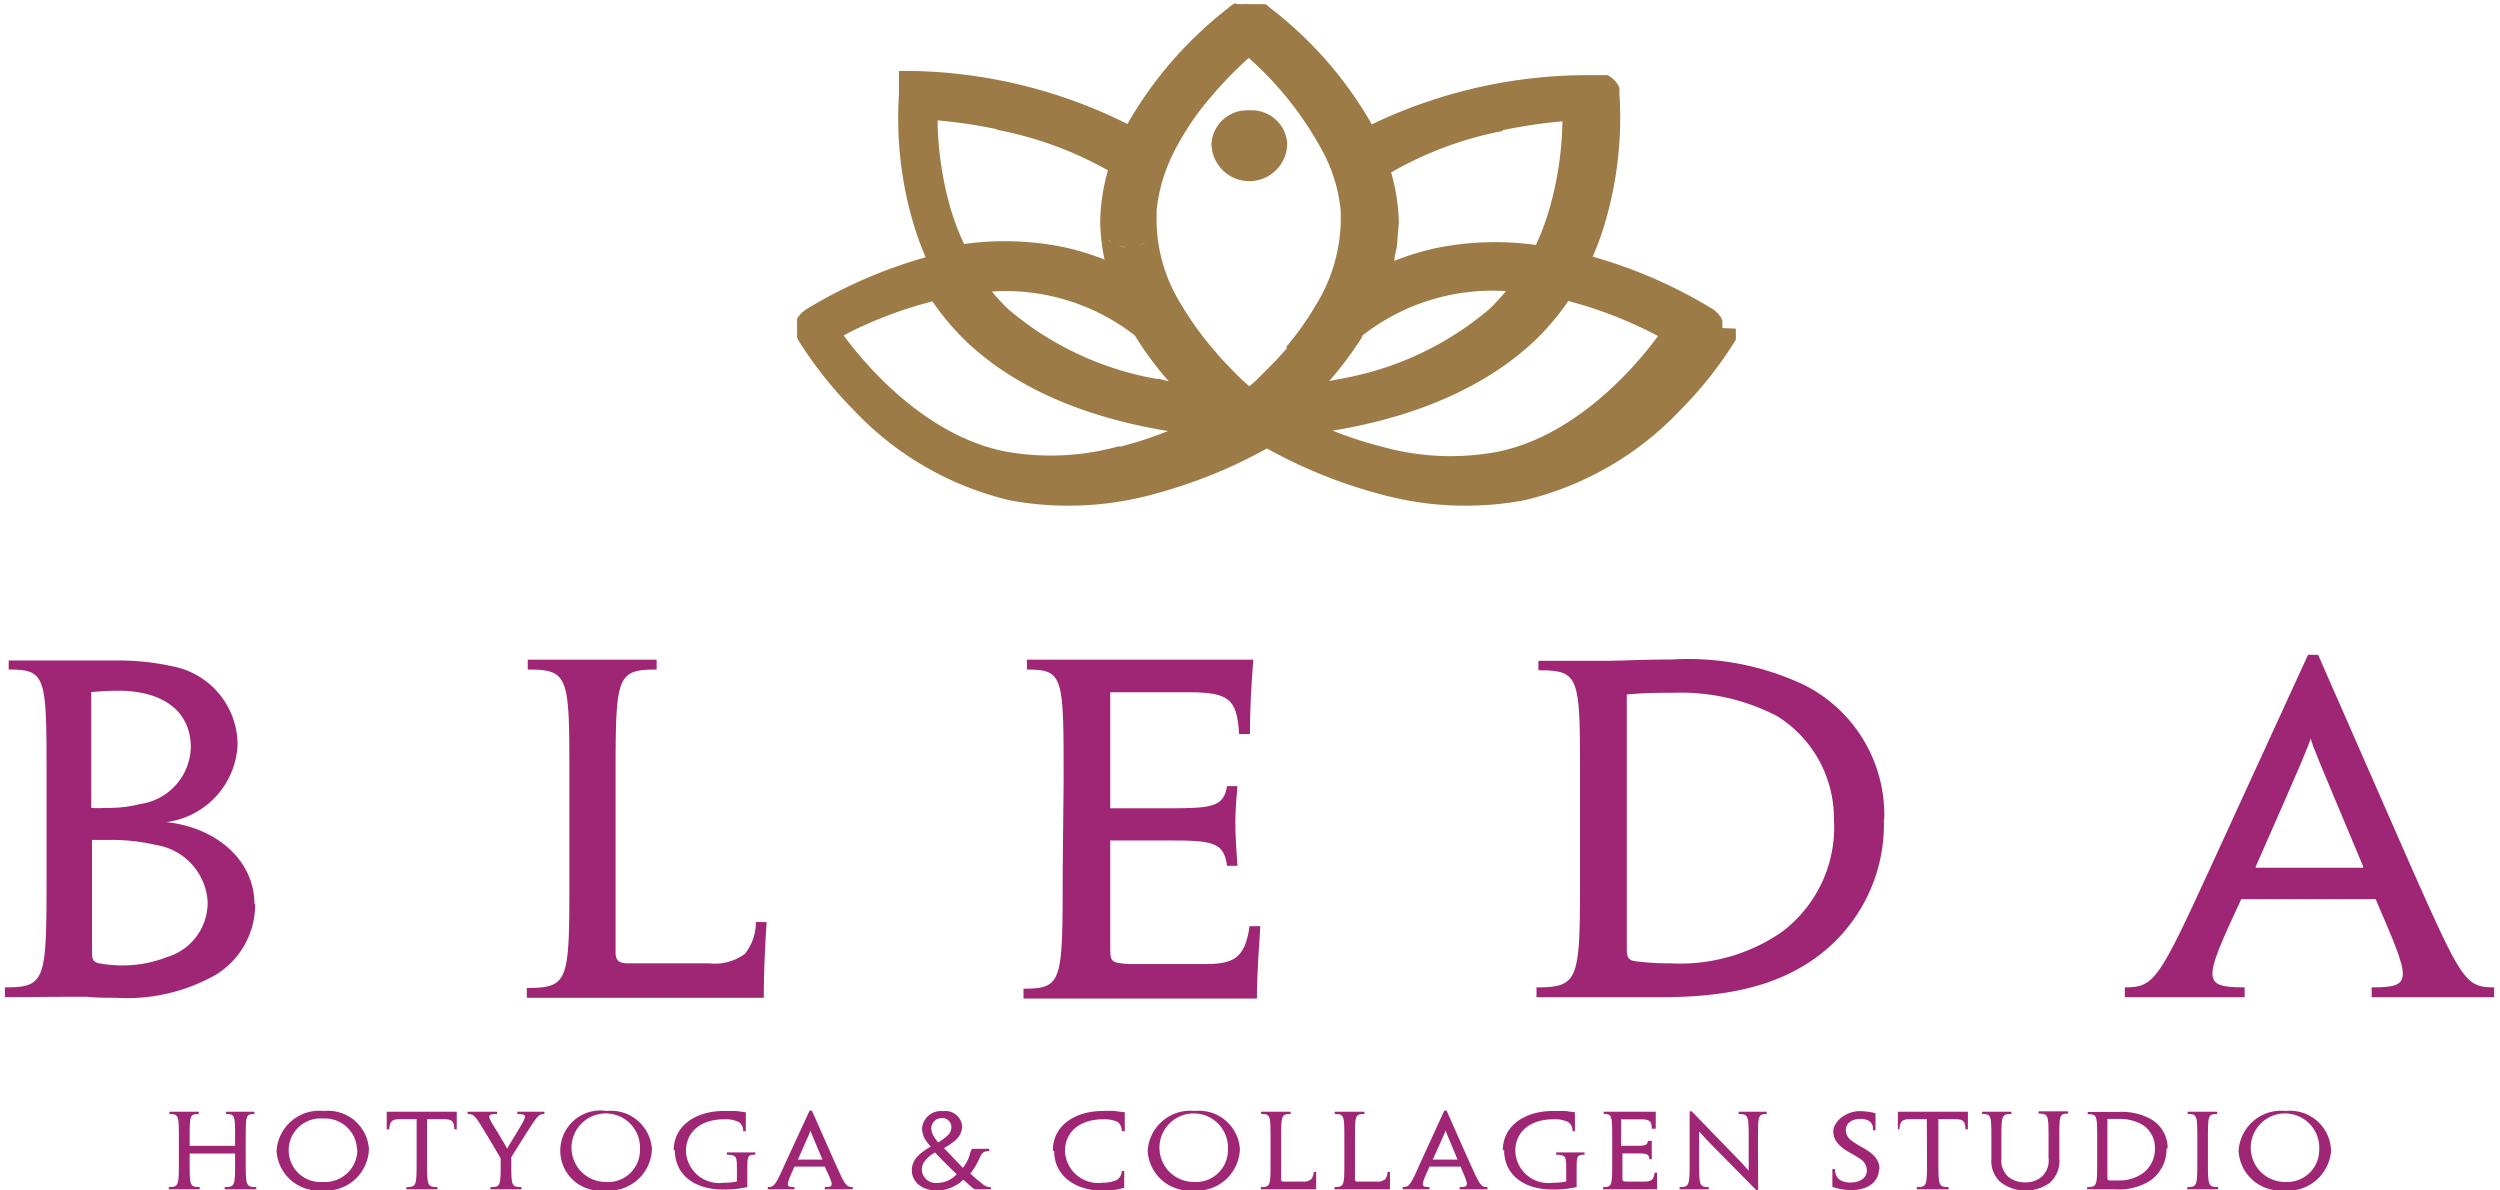 <svg xmlns="http://www.w3.org/2000/svg" width="126" height="60" viewBox="0 0 131.55 62.89"><defs><style>.cls-1{fill:#9f2675;}.cls-2{fill:#9d7b46;}</style></defs><g id="レイヤー_2" data-name="レイヤー 2"><g id="svg"><path class="cls-1" d="M13.22,47.75a4.35,4.35,0,0,1-2.09,3.75,9.5,9.5,0,0,1-5.27,1.21c-.49,0-1,0-1.51-.05l-1.47,0L0,52.68v-.52c2.2,0,2.2-.36,2.2-6.17V41.17c0-5.44,0-5.8-2-5.8v-.48c.81,0,2.09,0,2.9,0s1.68,0,2.78,0a13.48,13.48,0,0,1,2.93.3,4.23,4.23,0,0,1,3.48,4.17,4.32,4.32,0,0,1-3.77,4.07v0c2.62.27,4.66,2,4.66,4.32Zm-3.4-8.26c0-2-1.57-3-3.83-3-.7,0-1.15.05-1.43.07v6.12a6.12,6.12,0,0,0,.78,0,6.9,6.9,0,0,0,1.83-.21,3.1,3.1,0,0,0,2.65-3Zm.89,8.15a3.23,3.23,0,0,0-2.72-3,10.42,10.42,0,0,0-2.39-.27c-.31,0-.78,0-1,0V50c0,.68,0,.77.33.88A6.72,6.72,0,0,0,6.26,51a6.31,6.31,0,0,0,2.3-.44,3,3,0,0,0,2.15-2.86Z"/><path class="cls-1" d="M29.82,41.17c0-5.44,0-5.8-2.2-5.8v-.52c1,0,2.1,0,3.41,0s2.38,0,3.4,0v.52c-2.14,0-2.17.36-2.17,5.8v9.15c0,.43.18.57.68.57h4.27a2.66,2.66,0,0,0,1.88-.5,2.66,2.66,0,0,0,.58-1.68h.57c-.1,1.59-.15,2.7-.15,4-1.65,0-4.4,0-6.86,0s-4.61,0-5.66,0v-.52c2.28,0,2.25-.36,2.25-6.17Z"/><path class="cls-1" d="M55.93,41.17c0-5.44,0-5.8-1.94-5.8v-.52c1.2,0,2.91,0,5.16,0,2.46,0,5,0,6.8,0-.1,1.25-.18,2.57-.18,3.93H65.2c-.11-1.86-.53-2.21-2.7-2.21H58.39V42.7h3c2.33,0,3-.05,3.17-1.17h.55c-.05.6-.11,1.28-.11,1.94s.06,1.55.11,2.27h-.55c-.16-1.27-.79-1.34-3.09-1.34H58.39v5.53c0,.89,0,.93,1,1h3.92c1.47,0,2.2-.19,2.44-2h.57c-.07,1.1-.18,2.53-.18,3.82-1.83,0-4.45,0-6.86,0s-4.24,0-5.47,0v-.52c2.07,0,2.07-.36,2.07-6.17Z"/><path class="cls-1" d="M99.26,43.29a8.69,8.69,0,0,1-3.85,7.48c-1.94,1.3-4.37,1.91-7.93,1.91-.73,0-2.07,0-3.27,0s-2.18,0-3.3,0v-.52c2.3,0,2.3-.41,2.3-6.17V41.17c0-5.44,0-5.76-2.2-5.76v-.5l3.36,0c1.14,0,2-.07,3.69-.07a14.34,14.34,0,0,1,7,1.35,7.68,7.68,0,0,1,4.22,7.1Zm-2.64.09a6.36,6.36,0,0,0-3-5.55,11,11,0,0,0-5.5-1.23c-1,0-1.52,0-2.44.09V50.14c0,.48.11.61.55.65a13.38,13.38,0,0,0,1.76.1,9.47,9.47,0,0,0,5.83-1.62,6.92,6.92,0,0,0,2.81-5.87Z"/><path class="cls-1" d="M118.14,47.5c-2,4.3-2.12,4.66.18,4.66v.52c-.94,0-2.12,0-3.4,0s-2.33,0-2.93,0v-.52c1.54,0,1.78-.36,4.45-6.17l5.23-11.4h.53l5,11.4c2.59,5.81,2.78,6.17,4.3,6.17v.52c-.55,0-1.5,0-2.89,0s-2.77,0-3.58,0v-.52c2.25,0,2.07-.34.21-4.66Zm6.44-1.66,0-.07c-2.46-5.87-2.66-6.32-2.77-6.76h0c-.13.41-.31.89-2.9,6.76l0,.07Z"/><path class="cls-1" d="M12.72,61.29c0,1.33,0,1.42.56,1.42v.12H11.61v-.12c.55,0,.55-.09.55-1.3v-.47H9.76v.47c0,1.21,0,1.3.53,1.3v.12H8.66v-.12c.53,0,.53-.09.53-1.42v-1.1c0-1.25,0-1.34-.5-1.34v-.12h1.55v.12c-.48,0-.48.09-.48,1.27v.41h2.4v-.41c0-1.18,0-1.27-.48-1.27v-.12h1.5v.12c-.46,0-.46.09-.46,1.34Z"/><path class="cls-1" d="M19.23,60.72a2.27,2.27,0,0,1-2.48,2.17,2.23,2.23,0,0,1-2.4-2.08,2.26,2.26,0,0,1,2.49-2.12,2.17,2.17,0,0,1,2.39,2Zm-.63,0a1.69,1.69,0,0,0-1.8-1.63,1.68,1.68,0,1,0,0,3.35,1.71,1.71,0,0,0,1.82-1.72Z"/><path class="cls-1" d="M21.75,59.12h-.84c-.47,0-.57.1-.61.54h-.13v-.93h3.7v.93h-.13c0-.44-.13-.54-.59-.54H22.3v2.17c0,1.34,0,1.42.55,1.42v.12H21.21v-.12c.54,0,.54-.08.54-1.42Z"/><path class="cls-1" d="M26.75,61.13v.29c0,1.22,0,1.29.54,1.29v.12H25.65v-.12c.54,0,.54-.07.54-1.29v-.23l-.67-1.13c-.68-1.13-.72-1.21-1.08-1.21v-.12H26v.12c-.58,0-.52.09,0,.92.33.55.44.73.53.91h0c.1-.18.22-.36.54-.9.51-.84.56-.93,0-.93v-.12H28.5v.12c-.32,0-.36.08-1.08,1.21Z"/><path class="cls-1" d="M34.18,60.72a2.27,2.27,0,0,1-2.48,2.17,2.12,2.12,0,1,1,.09-4.2,2.17,2.17,0,0,1,2.39,2Zm-.63,0a1.81,1.81,0,1,0-1.82,1.72,1.69,1.69,0,0,0,1.82-1.72Z"/><path class="cls-1" d="M35.33,60.78c0-1.34,1.2-2.09,2.65-2.09.21,0,.43,0,.63,0l.53.07c0,.38,0,.56,0,1H39a.55.55,0,0,0-.22-.48,1.59,1.59,0,0,0-.8-.15c-1.2,0-2,.65-2,1.67a1.75,1.75,0,0,0,2,1.68,2.66,2.66,0,0,0,.69-.07c0-.19,0-.46,0-.6,0-.7,0-.8-.53-.81v-.12l.76,0,.74,0V61c-.42,0-.42.08-.42.85V62c0,.27,0,.55,0,.71a5.48,5.48,0,0,1-1.28.13c-1.5,0-2.55-.77-2.55-2.09Z"/><path class="cls-1" d="M41.71,61.63c-.45,1-.48,1.08,0,1.08v.12H40.3v-.12c.35,0,.41-.09,1-1.42l1.21-2.62h.12l1.16,2.62c.59,1.33.64,1.42,1,1.42v.12H43.31v-.12c.51,0,.47-.08,0-1.08Zm1.48-.37v0c-.57-1.35-.62-1.46-.64-1.55h0c0,.09-.07.2-.66,1.55v0Z"/><path class="cls-1" d="M49.23,62.89c-.85,0-1.32-.51-1.32-1.06s.38-.9,1-1.26h0a2.52,2.52,0,0,1-.28-.36,1.18,1.18,0,0,1-.18-.6,1,1,0,0,1,1.12-.91.88.88,0,0,1,1,.84,1,1,0,0,1-.4.73,3.59,3.59,0,0,1-.56.38h0c.26.28.69.72,1,1.05h0a2.59,2.59,0,0,0,.35-.65c0-.11.09-.27.12-.36H52v.12c-.31,0-.38.09-.51.36A3.68,3.68,0,0,1,51,62c.19.17.39.35.59.5a.73.73,0,0,0,.5.22v.11H51.3a.38.38,0,0,1-.21-.1l-.46-.41h0a2.09,2.09,0,0,1-1.39.58Zm.05-.4a1.39,1.39,0,0,0,1-.46c-.41-.39-.9-.88-1.15-1.15-.43.27-.69.53-.69.93a.73.73,0,0,0,.81.68Zm.21-3.42a.54.54,0,0,0-.55.52.84.84,0,0,0,.11.41,2.38,2.38,0,0,0,.25.35h0a2.61,2.61,0,0,0,.46-.33.62.62,0,0,0,.24-.49.47.47,0,0,0-.51-.46Z"/><path class="cls-1" d="M55.36,60.78c0-1.35,1.21-2.09,2.64-2.09a6,6,0,0,1,.62,0l.54.07c0,.38,0,.56,0,1H59a.6.6,0,0,0-.21-.49,1.71,1.71,0,0,0-.79-.14c-1.18,0-2,.64-2,1.68a1.76,1.76,0,0,0,2,1.67,1.87,1.87,0,0,0,.71-.13.56.56,0,0,0,.29-.49h.13c0,.36,0,.65,0,.89l-.37.09a4.54,4.54,0,0,1-.77.06c-1.47,0-2.56-.81-2.56-2.09Z"/><path class="cls-1" d="M65.24,60.72a2.27,2.27,0,0,1-2.48,2.17,2.22,2.22,0,0,1-2.39-2.08,2.25,2.25,0,0,1,2.49-2.12,2.16,2.16,0,0,1,2.38,2Zm-.63,0a1.81,1.81,0,1,0-1.81,1.72,1.69,1.69,0,0,0,1.81-1.72Z"/><path class="cls-1" d="M66.86,60.19c0-1.26,0-1.34-.5-1.34v-.12h1.56v.12c-.49,0-.5.08-.5,1.34v2.1c0,.09,0,.13.16.13h1A.58.58,0,0,0,69,62.3a.62.62,0,0,0,.14-.39h.13c0,.37,0,.63,0,.92H66.35v-.12c.52,0,.51-.09.51-1.42Z"/><path class="cls-1" d="M70.76,60.19c0-1.26,0-1.34-.51-1.34v-.12h1.57v.12c-.5,0-.5.08-.5,1.34v2.1c0,.09,0,.13.15.13h1a.61.61,0,0,0,.44-.12.63.63,0,0,0,.13-.39h.13c0,.37,0,.63,0,.92H70.24v-.12c.52,0,.52-.09.52-1.42Z"/><path class="cls-1" d="M75.26,61.63c-.46,1-.49,1.08,0,1.08v.12H73.84v-.12c.36,0,.41-.09,1-1.42l1.2-2.62h.12l1.16,2.62c.6,1.33.64,1.42,1,1.42v.12H76.85v-.12c.52,0,.48-.08.05-1.08Zm1.48-.37v0c-.56-1.35-.61-1.46-.64-1.55h0c0,.09-.07.2-.67,1.55v0Z"/><path class="cls-1" d="M79.13,60.78c0-1.34,1.2-2.09,2.65-2.09.21,0,.43,0,.64,0l.52.07c0,.38,0,.56,0,1h-.13a.53.53,0,0,0-.22-.48,1.59,1.59,0,0,0-.8-.15c-1.2,0-2,.65-2,1.67a1.75,1.75,0,0,0,2,1.68,2.61,2.61,0,0,0,.69-.07c0-.19,0-.46,0-.6,0-.7,0-.8-.53-.81v-.12l.76,0,.74,0V61c-.42,0-.42.08-.42.85V62c0,.27,0,.55,0,.71a5.48,5.48,0,0,1-1.28.13c-1.5,0-2.55-.77-2.55-2.09Z"/><path class="cls-1" d="M84.91,60.19c0-1.26,0-1.34-.45-1.34v-.12h2.75c0,.29,0,.59,0,.9H87c0-.42-.12-.5-.62-.5h-1v1.4h.69c.54,0,.69,0,.73-.26H87c0,.13,0,.29,0,.44s0,.36,0,.53h-.13c0-.3-.18-.31-.71-.31h-.71V62.2c0,.2,0,.21.24.22h.9c.34,0,.51-.05.56-.47h.13c0,.25,0,.58,0,.88H84.43v-.12c.48,0,.48-.09.48-1.42Z"/><path class="cls-1" d="M92.62,62.86h-.11l-2.2-2.23c-.29-.29-.51-.52-.81-.86h0v1.52c0,1.33,0,1.42.51,1.42v.12H88.47v-.12c.53,0,.53-.09.53-1.42V58.71h.11L91.33,61c.28.28.47.48.79.84h0c0-.21,0-.42,0-1.65s0-1.34-.53-1.34v-.12h1.48v.12c-.46,0-.46.09-.46,1.34Z"/><path class="cls-1" d="M99,61.77c0,.61-.52,1.1-1.46,1.1a3.1,3.1,0,0,1-1-.17c0-.24,0-.59,0-.94h.14a.67.67,0,0,0,.24.56,1,1,0,0,0,.57.15c.52,0,.87-.25.87-.64a.72.72,0,0,0-.37-.62,6,6,0,0,0-.62-.37c-.5-.3-.78-.62-.78-1.08S97.19,58.7,98,58.7a3.39,3.39,0,0,1,.82.11c0,.3,0,.62,0,.9h-.14a.5.5,0,0,0-.18-.48.84.84,0,0,0-.49-.12c-.43,0-.76.22-.76.6a.69.69,0,0,0,.31.55,5.34,5.34,0,0,0,.64.4c.47.27.83.58.83,1.1Z"/><path class="cls-1" d="M101.53,59.12h-.84c-.47,0-.57.1-.61.54H100v-.93h3.7v.93h-.13c0-.44-.13-.54-.58-.54h-.85v2.17c0,1.34,0,1.42.54,1.42v.12H101v-.12c.54,0,.54-.08.54-1.42Z"/><path class="cls-1" d="M104.94,60.19c0-1.26,0-1.34-.49-1.34v-.12H106v.12c-.52,0-.53.08-.53,1.34v1a1.17,1.17,0,0,0,.39,1,1.43,1.43,0,0,0,.89.27,1.27,1.27,0,0,0,.84-.29,1.15,1.15,0,0,0,.37-1v-1c0-1.26,0-1.34-.53-1.34v-.12H109v.12c-.47,0-.47.08-.47,1.34v1a1.56,1.56,0,0,1-.5,1.31,2.17,2.17,0,0,1-2.63-.05,1.51,1.51,0,0,1-.46-1.2Z"/><path class="cls-1" d="M114.19,60.67a2,2,0,0,1-.89,1.72,3.1,3.1,0,0,1-1.82.44H110v-.12c.53,0,.53-.09.53-1.42v-1.1c0-1.26,0-1.33-.5-1.33v-.12h.77l.85,0a3.25,3.25,0,0,1,1.6.32,1.75,1.75,0,0,1,1,1.62Zm-.61,0a1.43,1.43,0,0,0-.69-1.27,2.45,2.45,0,0,0-1.26-.29l-.56,0v3.09c0,.11,0,.14.12.16l.41,0a2.15,2.15,0,0,0,1.34-.38,1.58,1.58,0,0,0,.64-1.35Z"/><path class="cls-1" d="M116.38,61.29c0,1.33,0,1.42.54,1.42v.12h-1.63v-.12c.53,0,.53-.09.53-1.41V60.19c0-1.26,0-1.34-.51-1.34v-.12h1.56v.12c-.49,0-.49.08-.49,1.33Z"/><path class="cls-1" d="M122.89,60.72a2.28,2.28,0,0,1-2.49,2.17A2.22,2.22,0,0,1,118,60.81a2.25,2.25,0,0,1,2.49-2.12,2.17,2.17,0,0,1,2.39,2Zm-.63,0a1.81,1.81,0,1,0-1.82,1.72,1.7,1.7,0,0,0,1.82-1.72Z"/><path class="cls-2" d="M90.73,17.33v-.15s0,0,0-.06v-.05a.5.5,0,0,0,0-.13.67.67,0,0,0-.06-.12s0-.07-.06-.11a.86.86,0,0,1-.07-.1l-.1-.1-.07-.07a.83.83,0,0,0-.15-.11h0a25.22,25.22,0,0,0-6.34-2.77,15.37,15.37,0,0,0,.71-2,19.65,19.65,0,0,0,.7-6.64v0s0,0,0,0v0s0,0,0,0v0a0,0,0,0,1,0,0V4.69s0,0,0,0,0,0,0,0a.14.14,0,0,0,0-.06h0a1.34,1.34,0,0,0-.63-.66l-.06,0h0l-.06,0h0l0,0h0l-.05,0h0l0,0h-.61A26.42,26.42,0,0,0,72.21,6.57,20.54,20.54,0,0,0,66.84.42a1.57,1.57,0,0,0-.25-.2h0a.09.09,0,0,1-.06,0h0l-.06,0-.06,0h-.08l0,0h-.58a1.35,1.35,0,0,0-.28,0h-.08l0,0h0l0,0H65.1L65,.17h0a1.34,1.34,0,0,0-.37.25A20.82,20.82,0,0,0,59.3,6.55,26.44,26.44,0,0,0,48,3.75h-.44s0,0,0,0h-.18l0,0h-.09l0,0h-.06l0,0,0,0h0l0,0,0,0s0,0,0,0l0,0,0,0,0,0h0l0,0h0l0,0h0s0,0,0,0h0l0,0h0s0,0,0,0h0l0,0h0l0,0h0s0,0,0,0v0l0,0s0,0,0,0l0,0v0s0,0,0,0a.09.09,0,0,0,0,0h0s0,0,0,0h0a.43.43,0,0,1,0,0v0a.06.06,0,0,0,0,0v.07h0V5a19.6,19.6,0,0,0,.7,6.59,17,17,0,0,0,.71,2,25.43,25.43,0,0,0-6.34,2.77h0l-.14.11a.27.27,0,0,0-.08.07l-.09.1-.08.1-.06.11a.61.61,0,0,0,0,.12.5.5,0,0,0,0,.13.35.35,0,0,0,0,.11.76.76,0,0,0,0,.15v.1a.68.68,0,0,0,0,.14s0,.07,0,.11,0,.08,0,.12l.05.12a0,0,0,0,1,0,0,21,21,0,0,0,2.9,3.67,16.54,16.54,0,0,0,8.33,4.82,17,17,0,0,0,7.54-.33,26.11,26.11,0,0,0,6-2.42,26.11,26.11,0,0,0,6,2.42,17,17,0,0,0,7.54.33,16.61,16.61,0,0,0,8.34-4.82,20.61,20.61,0,0,0,2.89-3.67v0a.61.61,0,0,0,0-.12.61.61,0,0,0,0-.12.52.52,0,0,0,0-.11l0-.14s0-.07,0-.1M79.12,6.88a26.12,26.12,0,0,1,3.16-.47,17.86,17.86,0,0,1-.66,4.53,13.49,13.49,0,0,1-.74,2,15.73,15.73,0,0,0-5.15.14,14,14,0,0,0-2.33.7c0-.24.09-.49.13-.73l.11-1.3v0a10.4,10.4,0,0,0-.41-2.64,19,19,0,0,1,5.89-2.19M60.74,12.21a1.17,1.17,0,0,1-.15.25,1.28,1.28,0,0,0,.15-.25m-.47.56,0,0h0a1.08,1.08,0,0,1-.4.2,1.59,1.59,0,0,0,.37-.18m-1,.27a1,1,0,0,1-.42-.08h0a1.63,1.63,0,0,0,.44.08m-.79-.25a.86.86,0,0,1-.21-.17.1.1,0,0,0,0,0l.16.13m-6-5.91A19.18,19.18,0,0,1,58.27,9a10.5,10.5,0,0,0-.41,2.71v0a10.51,10.51,0,0,0,.23,2,14.1,14.1,0,0,0-2.28-.68,15.68,15.68,0,0,0-5.14-.14,13.55,13.55,0,0,1-.75-2,17.78,17.78,0,0,1-.65-4.53,26,26,0,0,1,3.15.47m5.74,5.66h0Zm.74,11.07a13.44,13.44,0,0,1-6,.3c-4.11-.78-7.29-4.36-8.59-6.14l.56-.29A22.44,22.44,0,0,1,49,15.92a13.4,13.4,0,0,0,1.82,2.15c3.18,3,7.5,4.19,10.62,4.7a19.87,19.87,0,0,1-2.57.84m2-3.59a16.5,16.5,0,0,1-7.87-3.69,10.64,10.64,0,0,1-.86-.93,11.12,11.12,0,0,1,7.55,2.32,17.25,17.25,0,0,0,1.79,2.42L60.92,20m6.83-1.64-.15.18c-.21.23-.4.45-.6.65s-.65.66-.93.93l-.33.29-.29-.26c-.28-.26-.59-.57-.91-.91s-.39-.41-.58-.65a16.32,16.32,0,0,1-1.83-2.52,8.48,8.48,0,0,1-1.29-4.34v-.06c0-.19,0-.37,0-.55a8.8,8.8,0,0,1,.87-3,14.41,14.41,0,0,1,2-3,21.15,21.15,0,0,1,2-2.06,17.92,17.92,0,0,1,4,5.12,8.25,8.25,0,0,1,.86,3c0,.18,0,.36,0,.55h0a8.77,8.77,0,0,1-1.33,4.41,15.46,15.46,0,0,1-1.58,2.22m4-.59a11.12,11.12,0,0,1,7.64-2.39,12.46,12.46,0,0,1-.86.93A16.54,16.54,0,0,1,70.62,20l-.66.13a18.81,18.81,0,0,0,1.76-2.36m7,6.12a13.43,13.43,0,0,1-6-.3,20,20,0,0,1-2.58-.84c3.13-.51,7.44-1.73,10.62-4.7a13,13,0,0,0,1.83-2.15,22.31,22.31,0,0,1,4.17,1.56l.57.29c-1.3,1.78-4.48,5.36-8.59,6.14m-13-18.06a1.89,1.89,0,0,0-2,1.74,2,2,0,0,0,4,0,1.88,1.88,0,0,0-2-1.74"/></g></g></svg>